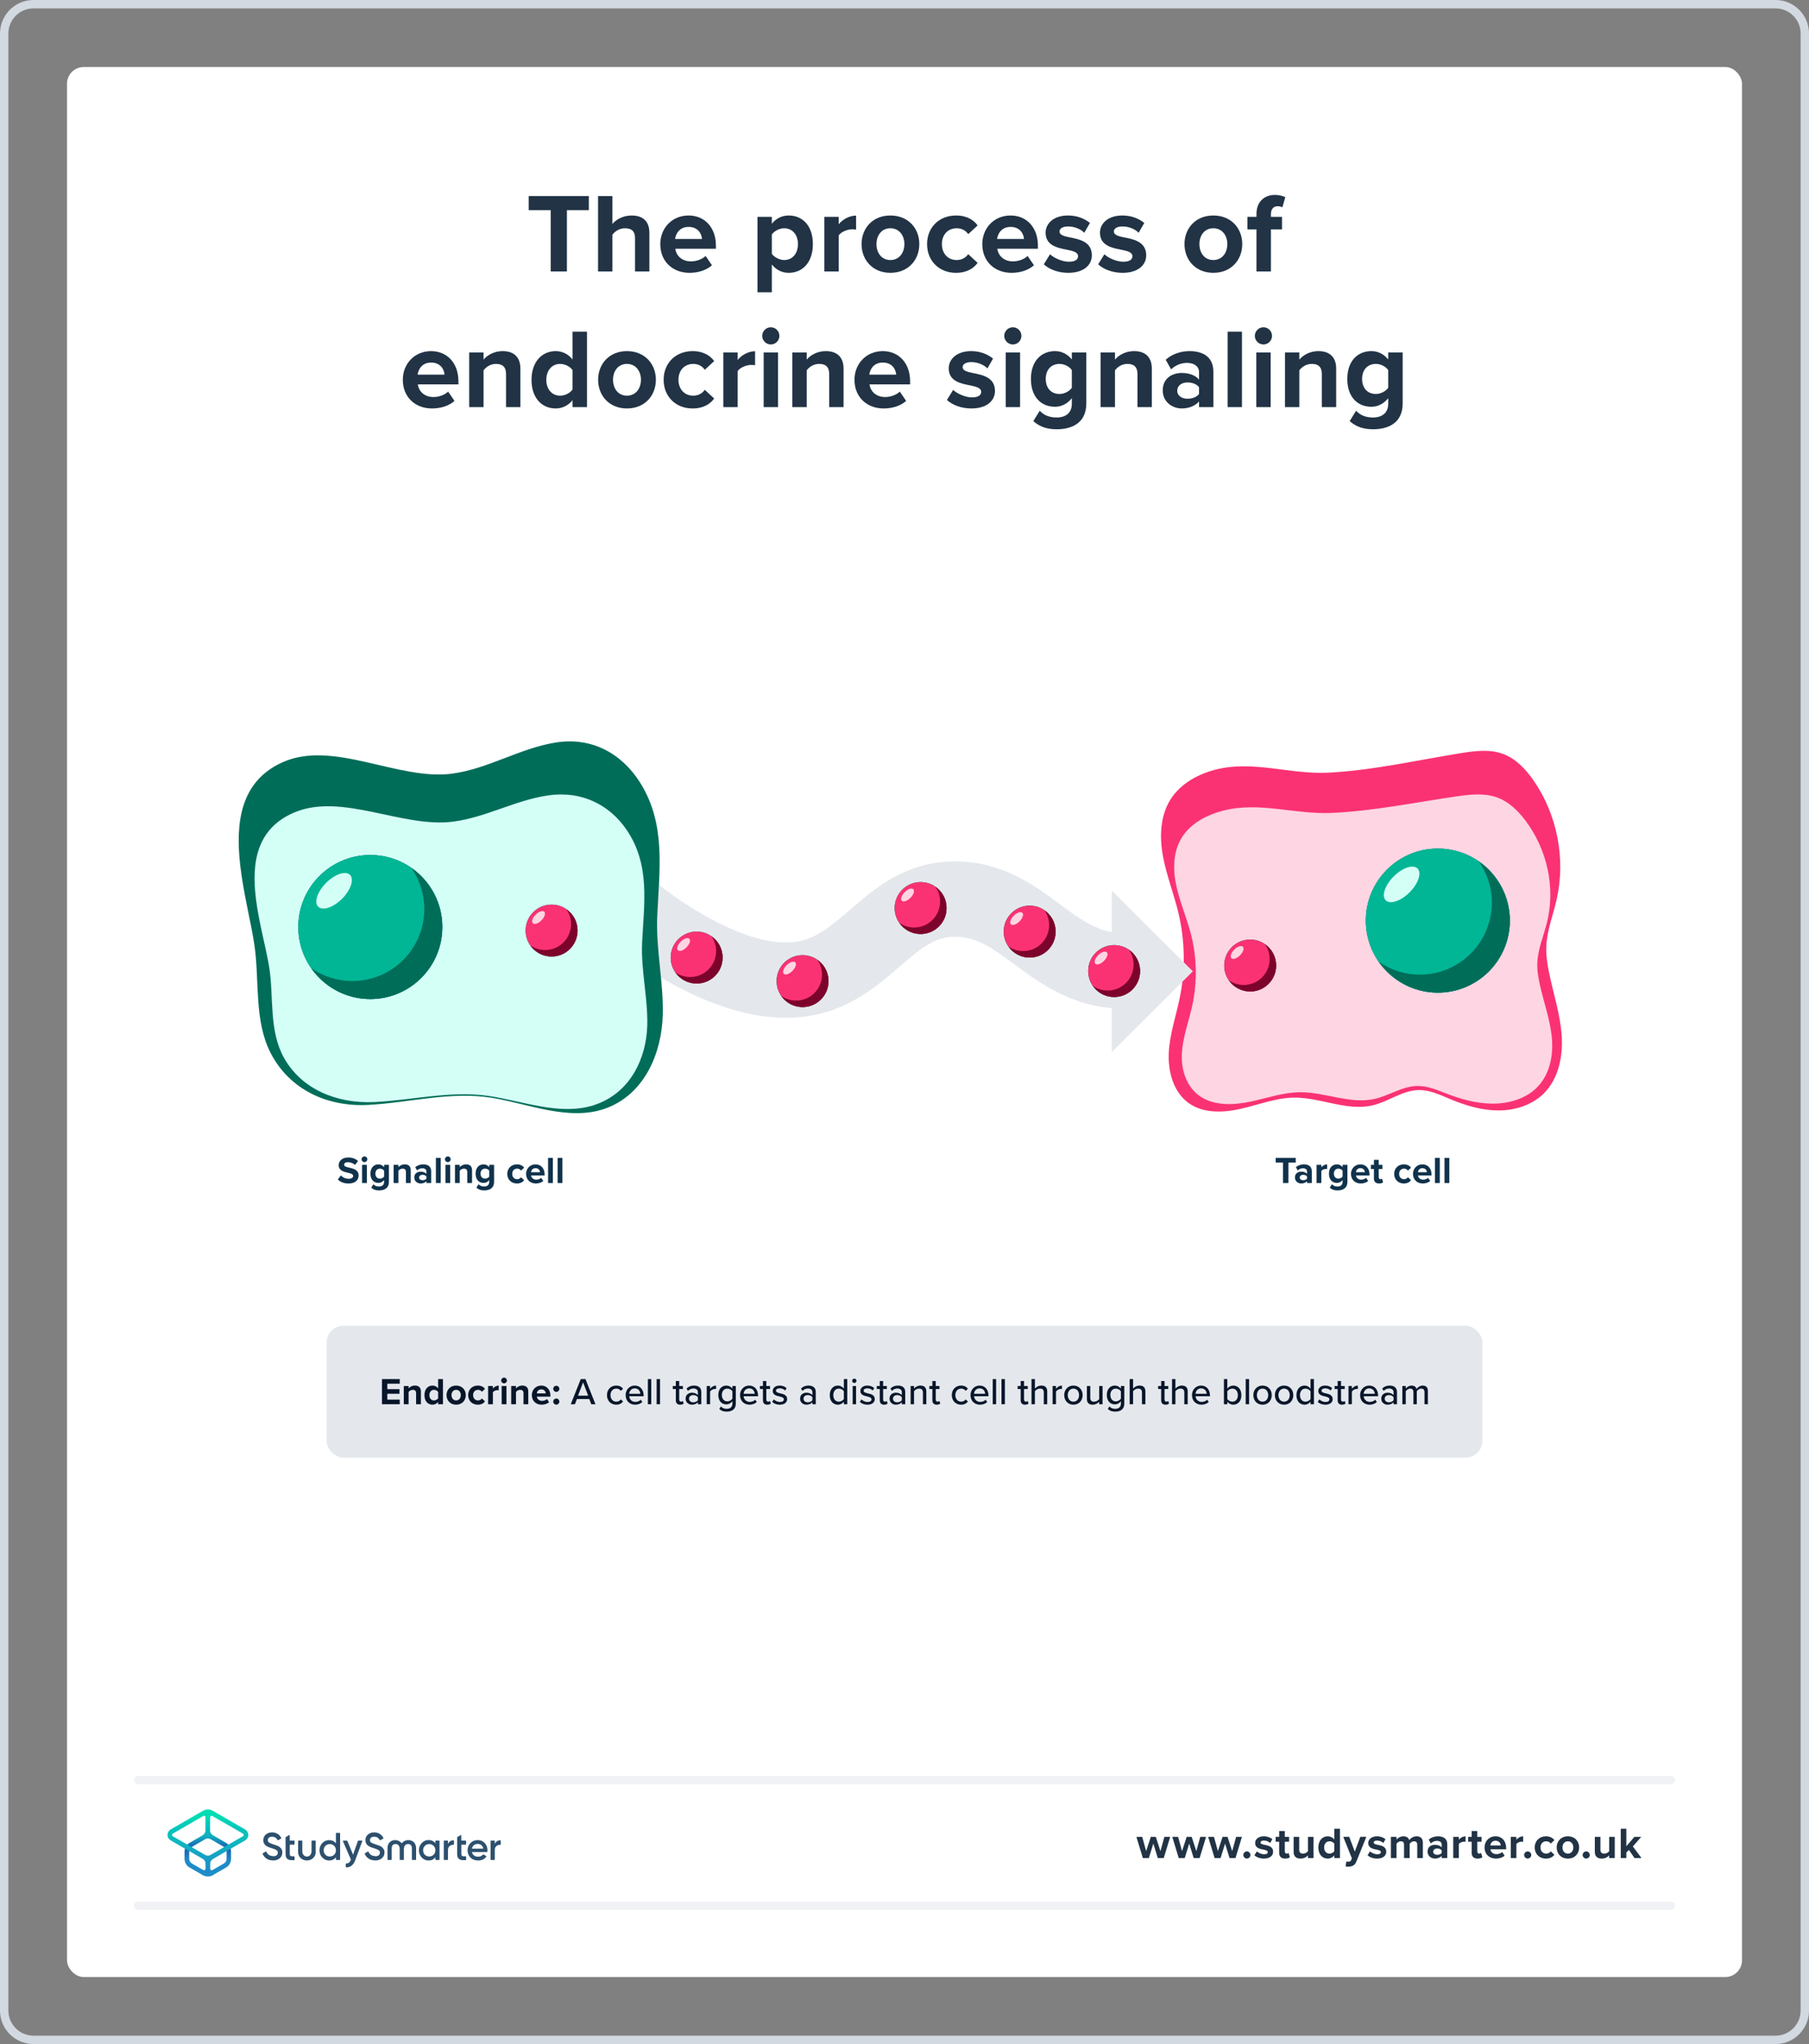 <?xml version="1.0" encoding="UTF-8"?><svg xmlns="http://www.w3.org/2000/svg" xmlns:xlink="http://www.w3.org/1999/xlink" viewBox="0 0 432 488"><rect x="0" y="0" width="432" height="488" fill="#808080" stroke="none"/><defs><style>.cls-1,.cls-2{fill:none;}.cls-3{fill:url(#linear-gradient);}.cls-4{fill:#fa3273;}.cls-5{fill:#00b695;}.cls-6{fill:#006d59;}.cls-7{fill:#fff;}.cls-8{fill:#e4e8ec;}.cls-9{fill:#fed5e3;}.cls-10{fill:#d2d9e0;}.cls-11{fill:#d4fff7;}.cls-12{fill:#10324c;}.cls-13{fill:#213345;}.cls-14{fill:#09162a;}.cls-15{fill:#96a6b6;}.cls-16{fill:#2d506e;}.cls-17{fill:#7c032b;}.cls-2{stroke:#f0f2f5;stroke-linecap:round;stroke-miterlimit:10;stroke-width:2px;}.cls-18{fill:url(#linear-gradient-2);}</style><linearGradient id="linear-gradient" x1="49.625" y1="-8585.857" x2="49.625" y2="-8573.211" gradientTransform="translate(0 -8139.386) scale(1 -1)" gradientUnits="userSpaceOnUse"><stop offset="0" stop-color="#1e8cc8"/><stop offset=".153" stop-color="#1e8cc8"/><stop offset=".225" stop-color="#1d84c4"/><stop offset=".336" stop-color="#1b6ebb"/><stop offset=".4" stop-color="#195fb4"/><stop offset=".46" stop-color="#176fb6"/><stop offset=".576" stop-color="#1298bb"/><stop offset=".634" stop-color="#0fafbe"/><stop offset=".74" stop-color="#0cb7bc"/><stop offset=".903" stop-color="#05ccb8"/><stop offset="1" stop-color="#00dcb4"/></linearGradient><linearGradient id="linear-gradient-2" x1="49.647" y1="-8585.884" x2="49.647" y2="-8573.296" gradientTransform="translate(0 -8139.386) scale(1 -1)" gradientUnits="userSpaceOnUse"><stop offset="0" stop-color="#1e8cc8"/><stop offset=".624" stop-color="#0abebe"/><stop offset=".758" stop-color="#08c3bc"/><stop offset=".91" stop-color="#04d0b8"/><stop offset="1" stop-color="#00dcb4"/></linearGradient></defs><g id="Template"><rect class="cls-7" x="16" y="16" width="400" height="456" rx="4" ry="4"/><path class="cls-10" d="M424,2c3.308,0,6,2.691,6,6V480c0,3.309-2.692,6-6,6H8c-3.308,0-6-2.691-6-6V8c0-3.309,2.692-6,6-6H424m0-2H8C3.582,0,0,3.582,0,8V480c0,4.418,3.582,8,8,8H424c4.418,0,8-3.582,8-8V8c0-4.418-3.582-8-8-8h0Z"/></g><g id="Artwork"><g><path class="cls-12" d="M81.384,280.62c.423,.44,1.08,.81,1.909,.81,.702,0,1.044-.332,1.044-.675,0-.45-.522-.603-1.215-.765-.981-.226-2.242-.496-2.242-1.837,0-.999,.864-1.81,2.278-1.81,.954,0,1.747,.288,2.341,.837l-.711,.936c-.486-.45-1.134-.657-1.719-.657-.576,0-.882,.252-.882,.612,0,.405,.504,.531,1.197,.693,.99,.225,2.251,.521,2.251,1.855,0,1.099-.783,1.927-2.403,1.927-1.152,0-1.981-.388-2.548-.955l.702-.972Z"/><path class="cls-12" d="M86.349,276.767c0-.378,.315-.685,.684-.685,.378,0,.684,.307,.684,.685s-.306,.685-.684,.685c-.369,0-.684-.307-.684-.685Zm.117,5.672v-4.349h1.143v4.349h-1.143Z"/><path class="cls-12" d="M89.165,282.727c.351,.387,.81,.54,1.359,.54s1.197-.243,1.197-1.099v-.441c-.342,.433-.81,.685-1.341,.685-1.089,0-1.917-.766-1.917-2.215,0-1.423,.819-2.215,1.917-2.215,.522,0,.99,.225,1.341,.666v-.559h1.152v4.052c0,1.656-1.278,2.062-2.35,2.062-.747,0-1.333-.172-1.873-.648l.513-.828Zm2.557-3.232c-.189-.287-.603-.494-.981-.494-.648,0-1.099,.449-1.099,1.197,0,.746,.45,1.197,1.099,1.197,.378,0,.792-.217,.981-.496v-1.404Z"/><path class="cls-12" d="M96.939,282.438v-2.629c0-.603-.315-.81-.801-.81-.45,0-.801,.252-.99,.513v2.926h-1.143v-4.349h1.143v.567c.279-.333,.81-.675,1.522-.675,.954,0,1.414,.54,1.414,1.387v3.069h-1.144Z"/><path class="cls-12" d="M101.823,282.438v-.45c-.297,.352-.81,.559-1.377,.559-.693,0-1.513-.469-1.513-1.441,0-1.017,.819-1.386,1.513-1.386,.576,0,1.089,.181,1.377,.531v-.604c0-.44-.378-.73-.954-.73-.468,0-.9,.172-1.27,.514l-.432-.766c.531-.468,1.215-.684,1.9-.684,.99,0,1.899,.397,1.899,1.647v2.809h-1.144Zm0-1.585c-.189-.252-.549-.377-.918-.377-.45,0-.819,.242-.819,.656,0,.405,.369,.64,.819,.64,.369,0,.729-.126,.918-.378v-.541Z"/><path class="cls-12" d="M104.097,282.438v-6.005h1.143v6.005h-1.143Z"/><path class="cls-12" d="M106.256,276.767c0-.378,.315-.685,.684-.685,.378,0,.684,.307,.684,.685s-.306,.685-.684,.685c-.369,0-.684-.307-.684-.685Zm.117,5.672v-4.349h1.143v4.349h-1.143Z"/><path class="cls-12" d="M111.584,282.438v-2.629c0-.603-.315-.81-.801-.81-.45,0-.801,.252-.99,.513v2.926h-1.143v-4.349h1.143v.567c.279-.333,.81-.675,1.522-.675,.954,0,1.414,.54,1.414,1.387v3.069h-1.144Z"/><path class="cls-12" d="M114.28,282.727c.351,.387,.81,.54,1.359,.54,.549,0,1.197-.243,1.197-1.099v-.441c-.342,.433-.81,.685-1.341,.685-1.089,0-1.917-.766-1.917-2.215,0-1.423,.819-2.215,1.917-2.215,.522,0,.99,.225,1.341,.666v-.559h1.152v4.052c0,1.656-1.278,2.062-2.35,2.062-.747,0-1.333-.172-1.873-.648l.513-.828Zm2.557-3.232c-.189-.287-.603-.494-.981-.494-.648,0-1.099,.449-1.099,1.197,0,.746,.45,1.197,1.099,1.197,.378,0,.792-.217,.981-.496v-1.404Z"/><path class="cls-12" d="M123.448,277.982c.891,0,1.432,.387,1.72,.792l-.748,.693c-.207-.298-.522-.468-.918-.468-.693,0-1.18,.504-1.18,1.26s.486,1.27,1.18,1.27c.396,0,.711-.18,.918-.469l.748,.693c-.288,.405-.829,.793-1.72,.793-1.341,0-2.305-.945-2.305-2.287,0-1.332,.963-2.277,2.305-2.277Z"/><path class="cls-12" d="M127.882,277.982c1.296,0,2.179,.973,2.179,2.394v.252h-3.232c.072,.549,.513,1.008,1.252,1.008,.405,0,.882-.162,1.161-.432l.504,.738c-.441,.405-1.116,.604-1.792,.604-1.323,0-2.323-.892-2.323-2.287,0-1.26,.927-2.277,2.251-2.277Zm-1.071,1.872h2.143c-.027-.414-.315-.963-1.071-.963-.711,0-1.017,.53-1.071,.963Z"/><path class="cls-12" d="M130.886,282.438v-6.005h1.143v6.005h-1.143Z"/><path class="cls-12" d="M133.162,282.438v-6.005h1.143v6.005h-1.143Z"/></g><g><path class="cls-12" d="M306.395,282.438v-4.88h-1.755v-1.125h4.79v1.125h-1.747v4.88h-1.288Z"/><path class="cls-12" d="M312.126,282.438v-.45c-.297,.352-.81,.559-1.377,.559-.693,0-1.512-.469-1.512-1.441,0-1.017,.819-1.386,1.512-1.386,.576,0,1.089,.181,1.377,.531v-.604c0-.44-.378-.73-.954-.73-.468,0-.9,.172-1.27,.514l-.432-.766c.531-.468,1.215-.684,1.9-.684,.99,0,1.899,.397,1.899,1.647v2.809h-1.144Zm0-1.585c-.189-.252-.549-.377-.918-.377-.45,0-.819,.242-.819,.656,0,.405,.369,.64,.819,.64,.369,0,.729-.126,.918-.378v-.541Z"/><path class="cls-12" d="M314.4,282.438v-4.349h1.143v.595c.306-.388,.846-.693,1.387-.693v1.116c-.081-.018-.19-.027-.315-.027-.378,0-.882,.207-1.071,.486v2.872h-1.143Z"/><path class="cls-12" d="M318.062,282.727c.351,.387,.81,.54,1.359,.54s1.197-.243,1.197-1.099v-.441c-.342,.433-.81,.685-1.341,.685-1.089,0-1.917-.766-1.917-2.215,0-1.423,.819-2.215,1.917-2.215,.522,0,.99,.225,1.341,.666v-.559h1.152v4.052c0,1.656-1.278,2.062-2.35,2.062-.747,0-1.333-.172-1.873-.648l.513-.828Zm2.557-3.232c-.189-.287-.603-.494-.981-.494-.648,0-1.099,.449-1.099,1.197,0,.746,.45,1.197,1.099,1.197,.378,0,.792-.217,.981-.496v-1.404Z"/><path class="cls-12" d="M324.872,277.982c1.296,0,2.179,.973,2.179,2.394v.252h-3.232c.072,.549,.513,1.008,1.252,1.008,.405,0,.882-.162,1.161-.432l.504,.738c-.441,.405-1.116,.604-1.792,.604-1.323,0-2.323-.892-2.323-2.287,0-1.26,.927-2.277,2.251-2.277Zm-1.071,1.872h2.143c-.027-.414-.315-.963-1.071-.963-.711,0-1.017,.53-1.071,.963Z"/><path class="cls-12" d="M328.1,281.358v-2.269h-.72v-1h.72v-1.188h1.152v1.188h.882v1h-.882v1.963c0,.27,.144,.477,.397,.477,.171,0,.333-.062,.396-.126l.243,.864c-.171,.152-.477,.279-.955,.279-.801,0-1.233-.414-1.233-1.188Z"/><path class="cls-12" d="M335.244,277.982c.891,0,1.432,.387,1.72,.792l-.748,.693c-.207-.298-.522-.468-.918-.468-.693,0-1.18,.504-1.18,1.26s.486,1.27,1.18,1.27c.396,0,.711-.18,.918-.469l.748,.693c-.288,.405-.829,.793-1.72,.793-1.341,0-2.305-.945-2.305-2.287,0-1.332,.963-2.277,2.305-2.277Z"/><path class="cls-12" d="M339.679,277.982c1.296,0,2.179,.973,2.179,2.394v.252h-3.232c.072,.549,.513,1.008,1.252,1.008,.405,0,.882-.162,1.161-.432l.504,.738c-.441,.405-1.116,.604-1.792,.604-1.323,0-2.323-.892-2.323-2.287,0-1.26,.927-2.277,2.251-2.277Zm-1.071,1.872h2.143c-.027-.414-.315-.963-1.071-.963-.711,0-1.017,.53-1.071,.963Z"/><path class="cls-12" d="M342.682,282.438v-6.005h1.143v6.005h-1.143Z"/><path class="cls-12" d="M344.958,282.438v-6.005h1.143v6.005h-1.143Z"/></g><path class="cls-4" d="M289.676,183.901c-4.061,1.149-7.959,3.438-10.191,7.021-2.472,3.967-2.604,8.992-1.744,13.587,.86,4.594,2.616,8.973,3.693,13.521,1.542,6.514,1.663,13.361,.352,19.926-.887,4.442-2.423,8.783-2.671,13.306-.248,4.523,1.084,9.484,4.778,12.106,3.519,2.498,8.281,2.3,12.487,1.332,4.206-.968,8.322-2.606,12.637-2.653,6.362-.07,12.683,3.329,18.865,1.826,3.749-.911,7.062-3.574,10.92-3.631,2.645-.039,5.124,1.164,7.567,2.181,3.625,1.509,7.465,2.667,11.391,2.684s7.968-1.208,10.79-3.938c3.638-3.519,4.745-8.982,4.385-14.03-.359-5.048-1.975-9.91-2.996-14.867-.428-2.079-.753-4.196-.669-6.316,.151-3.792,1.594-7.397,2.444-11.096,2.235-9.718,.19-20.342-5.495-28.535-1.866-2.689-4.224-5.206-7.295-6.337-3.16-1.164-6.659-.724-9.985-.193-10.508,1.677-20.943,4.101-31.598,4.669-9.505,.507-18.375-3.191-27.667-.562Z"/><path class="cls-9" d="M292.066,193.543c-3.824,.98-7.491,2.942-9.587,6.017-2.321,3.406-2.436,7.726-1.618,11.678,.819,3.952,2.481,7.719,3.504,11.632,1.465,5.604,1.592,11.491,.369,17.132-.827,3.818-2.267,7.546-2.492,11.435s1.039,8.156,4.523,10.417c3.32,2.155,7.805,1.993,11.765,1.168s7.834-2.225,11.9-2.257c5.993-.048,11.954,2.885,17.775,1.605,3.53-.776,6.646-3.06,10.28-3.102,2.492-.029,4.83,1.01,7.132,1.889,3.417,1.304,7.037,2.307,10.736,2.329,3.699,.022,7.504-1.024,10.158-3.366,3.42-3.018,4.453-7.713,4.105-12.054-.348-4.341-1.879-8.524-2.85-12.787-.407-1.788-.718-3.608-.642-5.432,.135-3.26,1.487-6.357,2.282-9.535,2.088-8.351,.141-17.489-5.229-24.544-1.762-2.315-3.989-4.484-6.884-5.462-2.979-1.006-6.275-.635-9.406-.185-9.895,1.422-19.722,3.487-29.757,3.955-8.953,.418-17.315-2.777-26.064-.535Z"/><g><path class="cls-8" d="M187.667,242.996c-20.711,0-41.303-17.423-43.583-19.409l11.815-13.579c4.814,4.169,19.904,14.988,31.768,14.988,6.012,0,9.588-2.835,15.391-7.847,5.932-5.122,13.315-11.497,24.97-11.497,11.262,0,18.86,5.623,24.966,10.141,5.414,4.006,9.69,7.183,16.131,7.055l.321,17.998c-12.54,.203-20.653-5.769-27.16-10.584-5.705-4.221-9.18-6.609-14.259-6.609-4.729,0-7.939,2.573-13.206,7.121-6.306,5.445-14.155,12.223-27.156,12.223Z"/><polygon class="cls-8" points="265.51 251.181 265.51 212.615 284.854 231.898 265.51 251.181"/></g><g><circle class="cls-15" cx="343.364" cy="219.79" r="17.195"/><circle class="cls-6" cx="343.364" cy="219.79" r="17.195"/><circle class="cls-5" cx="343.364" cy="219.79" r="17.195"/><ellipse class="cls-11" cx="334.717" cy="211.143" rx="5.373" ry="2.687" transform="translate(-51.264 298.523) rotate(-45)"/><path class="cls-6" d="M353.176,205.679c1.939,2.784,3.084,6.162,3.084,9.812,0,9.496-7.698,17.195-17.195,17.195-3.65,0-7.028-1.145-9.812-3.084,3.107,4.459,8.264,7.383,14.11,7.383,9.496,0,17.195-7.699,17.195-17.195,0-5.847-2.924-11.004-7.383-14.111Z"/></g><path class="cls-6" d="M57.348,206.422c.782,6.981,2.673,14.043,3.445,19.45,1.179,8.266-.134,17.849,3.84,25.535,4.462,8.63,13.365,12.902,23.3,12.379,9.77-.514,19.57-3.268,29.381-1.719,8.643,1.365,18.464,5.675,27.151,2.617,9.594-3.377,13.57-13.495,13.806-22.36,.209-7.876-1.667-15.713-1.32-23.585,.483-10.955,2.183-21.955-4.095-31.905-4.374-6.934-11.524-10.938-20.143-9.565-8.575,1.367-16.067,6.242-24.675,7.425-12.933,1.776-28.568-8.276-40.79-2.609-9.874,4.578-11.015,14.375-9.898,24.338Z"/><path class="cls-11" d="M61.114,214.563c.725,5.906,2.475,11.882,3.19,16.457,1.092,6.994-.124,15.103,3.555,21.606,4.132,7.302,12.376,10.917,21.575,10.474,9.047-.435,18.122-2.765,27.206-1.455,8.003,1.155,17.097,4.802,25.141,2.215,8.884-2.857,12.565-11.418,12.784-18.919,.194-6.664-1.543-13.296-1.222-19.956,.447-9.27,2.021-18.577-3.792-26.996-4.05-5.867-10.671-9.255-18.652-8.093-7.94,1.157-14.877,5.282-22.849,6.282-11.975,1.503-26.453-7.002-37.771-2.208-9.143,3.874-10.2,12.163-9.165,20.593Z"/><g><circle class="cls-15" cx="88.432" cy="221.319" r="17.195"/><circle class="cls-6" cx="88.432" cy="221.319" r="17.195"/><circle class="cls-5" cx="88.432" cy="221.319" r="17.195"/><ellipse class="cls-11" cx="79.785" cy="212.671" rx="5.373" ry="2.687" transform="translate(-127.013 118.707) rotate(-45)"/><path class="cls-6" d="M98.244,207.208c1.939,2.784,3.084,6.162,3.084,9.812,0,9.496-7.698,17.195-17.195,17.195-3.65,0-7.028-1.145-9.812-3.084,3.107,4.459,8.264,7.383,14.11,7.383,9.496,0,17.195-7.699,17.195-17.195,0-5.847-2.924-11.004-7.383-14.111Z"/></g><g><circle class="cls-15" cx="266.062" cy="231.837" r="6.198"/><circle class="cls-6" cx="266.062" cy="231.837" r="6.198"/><circle class="cls-4" cx="266.062" cy="231.837" r="6.198"/><ellipse class="cls-9" cx="262.945" cy="228.72" rx="1.937" ry=".969" transform="translate(-84.715 252.921) rotate(-45)"/><path class="cls-17" d="M269.599,226.751c.699,1.004,1.112,2.221,1.112,3.537,0,3.423-2.775,6.198-6.198,6.198-1.316,0-2.533-.413-3.537-1.112,1.12,1.607,2.979,2.661,5.086,2.661,3.423,0,6.198-2.775,6.198-6.198,0-2.107-1.054-3.966-2.661-5.086Z"/></g><g><circle class="cls-15" cx="166.366" cy="228.613" r="6.198"/><circle class="cls-6" cx="166.366" cy="228.613" r="6.198"/><circle class="cls-4" cx="166.366" cy="228.613" r="6.198"/><ellipse class="cls-9" cx="163.249" cy="225.496" rx="1.937" ry=".969" transform="translate(-111.635 181.481) rotate(-45)"/><path class="cls-17" d="M169.903,223.527c.699,1.004,1.112,2.221,1.112,3.537,0,3.423-2.775,6.198-6.198,6.198-1.316,0-2.533-.413-3.537-1.112,1.12,1.607,2.979,2.661,5.086,2.661,3.423,0,6.198-2.775,6.198-6.198,0-2.107-1.054-3.966-2.661-5.086Z"/></g><g><circle class="cls-15" cx="245.893" cy="222.415" r="6.198"/><circle class="cls-6" cx="245.893" cy="222.415" r="6.198"/><circle class="cls-4" cx="245.893" cy="222.415" r="6.198"/><ellipse class="cls-9" cx="242.776" cy="219.298" rx="1.937" ry=".969" transform="translate(-83.96 235.899) rotate(-45)"/><path class="cls-17" d="M249.429,217.328c.699,1.004,1.112,2.221,1.112,3.537,0,3.423-2.775,6.198-6.198,6.198-1.316,0-2.533-.413-3.537-1.112,1.12,1.607,2.979,2.661,5.086,2.661,3.423,0,6.198-2.775,6.198-6.198,0-2.107-1.054-3.966-2.661-5.086Z"/></g><g><circle class="cls-15" cx="219.85" cy="216.791" r="6.198"/><circle class="cls-6" cx="219.85" cy="216.791" r="6.198"/><circle class="cls-4" cx="219.85" cy="216.791" r="6.198"/><ellipse class="cls-9" cx="216.733" cy="213.674" rx="1.937" ry=".969" transform="translate(-87.611 215.837) rotate(-45)"/><path class="cls-17" d="M223.387,211.705c.699,1.004,1.112,2.221,1.112,3.537,0,3.423-2.775,6.198-6.198,6.198-1.316,0-2.533-.413-3.537-1.112,1.12,1.607,2.979,2.661,5.086,2.661,3.423,0,6.198-2.775,6.198-6.198,0-2.107-1.054-3.966-2.661-5.086Z"/></g><g><circle class="cls-15" cx="191.659" cy="234.236" r="6.198"/><circle class="cls-6" cx="191.659" cy="234.236" r="6.198"/><circle class="cls-4" cx="191.659" cy="234.236" r="6.198"/><ellipse class="cls-9" cx="188.542" cy="231.119" rx="1.937" ry=".969" transform="translate(-108.203 201.012) rotate(-45)"/><path class="cls-17" d="M195.195,229.15c.699,1.004,1.112,2.221,1.112,3.537,0,3.423-2.775,6.198-6.198,6.198-1.316,0-2.533-.413-3.537-1.112,1.12,1.607,2.979,2.661,5.086,2.661,3.423,0,6.198-2.775,6.198-6.198,0-2.107-1.054-3.966-2.661-5.086Z"/></g><g><circle class="cls-15" cx="298.552" cy="230.512" r="6.198"/><circle class="cls-6" cx="298.552" cy="230.512" r="6.198"/><circle class="cls-4" cx="298.552" cy="230.512" r="6.198"/><ellipse class="cls-9" cx="295.435" cy="227.395" rx="1.937" ry=".969" transform="translate(-74.262 275.507) rotate(-45)"/><path class="cls-17" d="M302.089,225.426c.699,1.004,1.112,2.221,1.112,3.537,0,3.423-2.775,6.198-6.198,6.198-1.316,0-2.533-.413-3.537-1.112,1.12,1.607,2.979,2.661,5.086,2.661,3.423,0,6.198-2.775,6.198-6.198,0-2.107-1.054-3.966-2.661-5.086Z"/></g><g><circle class="cls-15" cx="131.726" cy="222.165" r="6.198"/><circle class="cls-6" cx="131.726" cy="222.165" r="6.198"/><circle class="cls-4" cx="131.726" cy="222.165" r="6.198"/><ellipse class="cls-9" cx="128.609" cy="219.048" rx="1.937" ry=".969" transform="translate(-117.221 155.098) rotate(-45)"/><path class="cls-17" d="M135.263,217.078c.699,1.004,1.112,2.221,1.112,3.537,0,3.423-2.775,6.198-6.198,6.198-1.316,0-2.533-.413-3.537-1.112,1.12,1.607,2.979,2.661,5.086,2.661,3.423,0,6.198-2.775,6.198-6.198,0-2.107-1.054-3.966-2.661-5.086Z"/></g><rect class="cls-8" x="78" y="316.5" width="276" height="31.5" rx="4" ry="4"/><g><path class="cls-14" d="M91.215,335.25v-6.005h4.249v1.099h-2.971v1.305h2.908v1.099h-2.908v1.395h2.971v1.107h-4.249Z"/><path class="cls-14" d="M99.367,335.25v-2.629c0-.604-.315-.81-.801-.81-.45,0-.801,.253-.99,.514v2.926h-1.143v-4.349h1.143v.567c.279-.333,.81-.675,1.522-.675,.954,0,1.414,.54,1.414,1.386v3.07h-1.144Z"/><path class="cls-14" d="M104.63,335.25v-.549c-.342,.423-.819,.657-1.341,.657-1.099,0-1.927-.829-1.927-2.278,0-1.422,.819-2.286,1.927-2.286,.513,0,.999,.225,1.341,.666v-2.215h1.152v6.005h-1.152Zm0-2.944c-.198-.288-.604-.495-.99-.495-.648,0-1.099,.514-1.099,1.27,0,.747,.45,1.261,1.099,1.261,.387,0,.792-.207,.99-.495v-1.54Z"/><path class="cls-14" d="M106.633,333.071c0-1.233,.864-2.277,2.296-2.277,1.44,0,2.305,1.044,2.305,2.277,0,1.242-.864,2.287-2.305,2.287-1.432,0-2.296-1.045-2.296-2.287Zm3.412,0c0-.675-.405-1.261-1.116-1.261-.711,0-1.107,.586-1.107,1.261,0,.685,.396,1.27,1.107,1.27,.711,0,1.116-.585,1.116-1.27Z"/><path class="cls-14" d="M114.102,330.794c.891,0,1.432,.387,1.72,.792l-.748,.693c-.207-.297-.522-.469-.918-.469-.693,0-1.18,.505-1.18,1.261s.486,1.27,1.18,1.27c.396,0,.711-.18,.918-.468l.748,.692c-.288,.405-.829,.793-1.72,.793-1.341,0-2.305-.945-2.305-2.287,0-1.332,.963-2.277,2.305-2.277Z"/><path class="cls-14" d="M116.565,335.25v-4.349h1.143v.595c.306-.388,.846-.693,1.387-.693v1.116c-.081-.018-.19-.027-.315-.027-.378,0-.882,.207-1.071,.486v2.872h-1.143Z"/><path class="cls-14" d="M119.686,329.578c0-.378,.315-.684,.684-.684,.378,0,.684,.306,.684,.684s-.306,.685-.684,.685c-.369,0-.684-.307-.684-.685Zm.117,5.672v-4.349h1.143v4.349h-1.143Z"/><path class="cls-14" d="M125.014,335.25v-2.629c0-.604-.315-.81-.801-.81-.45,0-.801,.253-.99,.514v2.926h-1.143v-4.349h1.143v.567c.279-.333,.81-.675,1.522-.675,.954,0,1.414,.54,1.414,1.386v3.07h-1.144Z"/><path class="cls-14" d="M129.259,330.794c1.296,0,2.179,.972,2.179,2.394v.252h-3.232c.072,.549,.513,1.009,1.252,1.009,.405,0,.882-.162,1.161-.433l.504,.738c-.441,.405-1.116,.604-1.792,.604-1.323,0-2.323-.892-2.323-2.287,0-1.261,.927-2.277,2.251-2.277Zm-1.071,1.872h2.143c-.027-.414-.315-.963-1.071-.963-.711,0-1.017,.531-1.071,.963Z"/><path class="cls-14" d="M132.847,330.839c.396,0,.729,.333,.729,.73,0,.396-.333,.729-.729,.729s-.729-.333-.729-.729c0-.397,.333-.73,.729-.73Zm0,3.052c.396,0,.729,.333,.729,.73,0,.396-.333,.729-.729,.729s-.729-.333-.729-.729c0-.397,.333-.73,.729-.73Z"/><path class="cls-14" d="M141.207,335.25l-.486-1.242h-2.944l-.486,1.242h-.99l2.386-6.005h1.125l2.386,6.005h-.99Zm-1.963-5.222l-1.206,3.178h2.421l-1.215-3.178Z"/><path class="cls-14" d="M147.16,330.794c.819,0,1.315,.342,1.629,.765l-.54,.495c-.261-.369-.612-.54-1.053-.54-.856,0-1.405,.657-1.405,1.558s.549,1.566,1.405,1.566c.441,0,.792-.18,1.053-.54l.54,.495c-.315,.423-.81,.766-1.629,.766-1.315,0-2.215-.981-2.215-2.287s.9-2.277,2.215-2.277Z"/><path class="cls-14" d="M151.585,330.794c1.306,0,2.116,1.017,2.116,2.35v.198h-3.439c.063,.738,.603,1.35,1.477,1.35,.459,0,.963-.18,1.287-.513l.378,.531c-.432,.423-1.044,.648-1.747,.648-1.296,0-2.251-.919-2.251-2.287,0-1.261,.91-2.277,2.179-2.277Zm-1.333,1.962h2.656c-.018-.576-.405-1.296-1.324-1.296-.873,0-1.287,.702-1.333,1.296Z"/><path class="cls-14" d="M154.715,335.25v-6.005h.81v6.005h-.81Z"/><path class="cls-14" d="M156.81,335.25v-6.005h.81v6.005h-.81Z"/><path class="cls-14" d="M161.389,334.287v-2.674h-.72v-.712h.72v-1.188h.81v1.188h.882v.712h-.882v2.493c0,.307,.144,.531,.423,.531,.19,0,.36-.081,.441-.171l.207,.612c-.171,.162-.423,.279-.846,.279-.685,0-1.036-.388-1.036-1.071Z"/><path class="cls-14" d="M166.662,335.25v-.477c-.342,.379-.837,.586-1.422,.586-.72,0-1.513-.486-1.513-1.44,0-.99,.783-1.423,1.513-1.423,.585,0,1.089,.19,1.422,.576v-.72c0-.541-.441-.864-1.062-.864-.495,0-.918,.189-1.305,.576l-.351-.559c.486-.477,1.08-.711,1.782-.711,.945,0,1.747,.414,1.747,1.522v2.935h-.81Zm0-1.692c-.243-.324-.666-.495-1.116-.495-.585,0-1,.351-1,.864,0,.513,.414,.864,1,.864,.45,0,.873-.171,1.116-.495v-.738Z"/><path class="cls-14" d="M168.765,335.25v-4.349h.81v.667c.333-.433,.846-.766,1.422-.766v.819c-.081-.019-.171-.027-.279-.027-.405,0-.954,.307-1.143,.63v3.025h-.81Z"/><path class="cls-14" d="M172.157,335.772c.36,.414,.801,.576,1.395,.576,.675,0,1.351-.324,1.351-1.243v-.566c-.333,.432-.846,.747-1.432,.747-1.125,0-1.935-.828-1.935-2.251,0-1.395,.81-2.241,1.935-2.241,.567,0,1.081,.27,1.432,.738v-.631h.81v4.178c0,1.494-1.089,1.935-2.161,1.935-.729,0-1.26-.153-1.782-.648l.387-.594Zm2.746-3.619c-.225-.352-.72-.64-1.206-.64-.81,0-1.314,.631-1.314,1.522,0,.9,.504,1.53,1.314,1.53,.486,0,.981-.297,1.206-.647v-1.765Z"/><path class="cls-14" d="M178.904,330.794c1.306,0,2.116,1.017,2.116,2.35v.198h-3.439c.063,.738,.603,1.35,1.477,1.35,.459,0,.963-.18,1.287-.513l.378,.531c-.432,.423-1.044,.648-1.747,.648-1.296,0-2.251-.919-2.251-2.287,0-1.261,.91-2.277,2.179-2.277Zm-1.332,1.962h2.656c-.018-.576-.405-1.296-1.324-1.296-.873,0-1.287,.702-1.332,1.296Z"/><path class="cls-14" d="M182.195,334.287v-2.674h-.72v-.712h.72v-1.188h.81v1.188h.882v.712h-.882v2.493c0,.307,.144,.531,.423,.531,.19,0,.36-.081,.441-.171l.207,.612c-.171,.162-.423,.279-.846,.279-.685,0-1.036-.388-1.036-1.071Z"/><path class="cls-14" d="M184.795,334.089c.297,.324,.873,.621,1.458,.621,.612,0,.936-.252,.936-.621,0-.433-.495-.576-1.053-.702-.738-.171-1.603-.369-1.603-1.306,0-.693,.594-1.287,1.657-1.287,.747,0,1.287,.27,1.656,.621l-.36,.567c-.252-.307-.738-.531-1.288-.531-.549,0-.891,.216-.891,.566,0,.379,.468,.505,1.008,.631,.756,.171,1.656,.378,1.656,1.377,0,.747-.612,1.333-1.755,1.333-.729,0-1.368-.226-1.81-.676l.387-.594Z"/><path class="cls-14" d="M194,335.25v-.477c-.342,.379-.837,.586-1.422,.586-.72,0-1.513-.486-1.513-1.44,0-.99,.783-1.423,1.513-1.423,.585,0,1.089,.19,1.422,.576v-.72c0-.541-.441-.864-1.062-.864-.495,0-.918,.189-1.305,.576l-.351-.559c.486-.477,1.08-.711,1.782-.711,.945,0,1.747,.414,1.747,1.522v2.935h-.81Zm0-1.692c-.243-.324-.666-.495-1.116-.495-.585,0-1,.351-1,.864,0,.513,.414,.864,1,.864,.45,0,.873-.171,1.116-.495v-.738Z"/><path class="cls-14" d="M201.52,335.25v-.621c-.324,.432-.846,.73-1.422,.73-1.134,0-1.945-.856-1.945-2.278,0-1.395,.81-2.286,1.945-2.286,.558,0,1.071,.27,1.422,.738v-2.287h.81v6.005h-.81Zm0-3.097c-.225-.352-.711-.64-1.206-.64-.81,0-1.315,.657-1.315,1.566,0,.9,.504,1.558,1.315,1.558,.495,0,.981-.279,1.206-.63v-1.855Z"/><path class="cls-14" d="M203.496,329.659c0-.288,.243-.522,.522-.522,.288,0,.522,.234,.522,.522s-.234,.514-.522,.514c-.279,0-.522-.226-.522-.514Zm.126,5.591v-4.349h.81v4.349h-.81Z"/><path class="cls-14" d="M205.727,334.089c.297,.324,.873,.621,1.458,.621,.612,0,.936-.252,.936-.621,0-.433-.495-.576-1.053-.702-.738-.171-1.603-.369-1.603-1.306,0-.693,.594-1.287,1.657-1.287,.747,0,1.287,.27,1.656,.621l-.36,.567c-.252-.307-.738-.531-1.288-.531s-.891,.216-.891,.566c0,.379,.468,.505,1.008,.631,.756,.171,1.656,.378,1.656,1.377,0,.747-.612,1.333-1.755,1.333-.729,0-1.368-.226-1.81-.676l.387-.594Z"/><path class="cls-14" d="M210.09,334.287v-2.674h-.72v-.712h.72v-1.188h.81v1.188h.882v.712h-.882v2.493c0,.307,.144,.531,.423,.531,.19,0,.36-.081,.441-.171l.207,.612c-.171,.162-.423,.279-.846,.279-.685,0-1.036-.388-1.036-1.071Z"/><path class="cls-14" d="M215.363,335.25v-.477c-.342,.379-.837,.586-1.422,.586-.72,0-1.513-.486-1.513-1.44,0-.99,.783-1.423,1.513-1.423,.585,0,1.089,.19,1.422,.576v-.72c0-.541-.441-.864-1.062-.864-.495,0-.918,.189-1.305,.576l-.351-.559c.486-.477,1.08-.711,1.782-.711,.945,0,1.747,.414,1.747,1.522v2.935h-.81Zm0-1.692c-.243-.324-.666-.495-1.116-.495-.585,0-1,.351-1,.864,0,.513,.414,.864,1,.864,.45,0,.873-.171,1.116-.495v-.738Z"/><path class="cls-14" d="M220.401,335.25v-2.782c0-.72-.369-.954-.927-.954-.504,0-.963,.307-1.197,.631v3.106h-.81v-4.349h.81v.612c.288-.351,.864-.72,1.54-.72,.918,0,1.395,.486,1.395,1.404v3.052h-.81Z"/><path class="cls-14" d="M222.656,334.287v-2.674h-.72v-.712h.72v-1.188h.81v1.188h.882v.712h-.882v2.493c0,.307,.144,.531,.423,.531,.19,0,.36-.081,.441-.171l.207,.612c-.171,.162-.423,.279-.846,.279-.685,0-1.036-.388-1.036-1.071Z"/><path class="cls-14" d="M229.512,330.794c.819,0,1.315,.342,1.629,.765l-.54,.495c-.261-.369-.612-.54-1.053-.54-.856,0-1.405,.657-1.405,1.558s.549,1.566,1.405,1.566c.441,0,.792-.18,1.053-.54l.54,.495c-.315,.423-.81,.766-1.629,.766-1.315,0-2.215-.981-2.215-2.287s.9-2.277,2.215-2.277Z"/><path class="cls-14" d="M233.938,330.794c1.306,0,2.116,1.017,2.116,2.35v.198h-3.439c.063,.738,.603,1.35,1.477,1.35,.459,0,.963-.18,1.287-.513l.378,.531c-.432,.423-1.044,.648-1.747,.648-1.296,0-2.251-.919-2.251-2.287,0-1.261,.91-2.277,2.179-2.277Zm-1.333,1.962h2.656c-.018-.576-.405-1.296-1.324-1.296-.873,0-1.287,.702-1.333,1.296Z"/><path class="cls-14" d="M237.067,335.25v-6.005h.81v6.005h-.81Z"/><path class="cls-14" d="M239.163,335.25v-6.005h.81v6.005h-.81Z"/><path class="cls-14" d="M243.741,334.287v-2.674h-.72v-.712h.72v-1.188h.81v1.188h.882v.712h-.882v2.493c0,.307,.144,.531,.423,.531,.19,0,.36-.081,.441-.171l.207,.612c-.171,.162-.423,.279-.846,.279-.685,0-1.036-.388-1.036-1.071Z"/><path class="cls-14" d="M249.267,335.25v-2.8c0-.721-.369-.936-.927-.936-.504,0-.963,.307-1.197,.631v3.106h-.81v-6.005h.81v2.269c.288-.351,.873-.72,1.54-.72,.927,0,1.395,.468,1.395,1.386v3.07h-.81Z"/><path class="cls-14" d="M251.369,335.25v-4.349h.81v.667c.333-.433,.846-.766,1.422-.766v.819c-.081-.019-.171-.027-.279-.027-.405,0-.954,.307-1.143,.63v3.025h-.81Z"/><path class="cls-14" d="M254.14,333.071c0-1.251,.847-2.277,2.197-2.277,1.359,0,2.197,1.026,2.197,2.277,0,1.261-.837,2.287-2.197,2.287-1.35,0-2.197-1.026-2.197-2.287Zm3.547,0c0-.819-.477-1.558-1.351-1.558-.864,0-1.35,.738-1.35,1.558,0,.828,.486,1.566,1.35,1.566,.874,0,1.351-.738,1.351-1.566Z"/><path class="cls-14" d="M262.49,335.25v-.594c-.333,.359-.882,.702-1.548,.702-.927,0-1.386-.469-1.386-1.387v-3.07h.81v2.8c0,.721,.36,.936,.918,.936,.504,0,.963-.288,1.206-.612v-3.124h.81v4.349h-.81Z"/><path class="cls-14" d="M264.935,335.772c.36,.414,.801,.576,1.395,.576,.675,0,1.351-.324,1.351-1.243v-.566c-.333,.432-.846,.747-1.432,.747-1.125,0-1.935-.828-1.935-2.251,0-1.395,.81-2.241,1.935-2.241,.567,0,1.081,.27,1.432,.738v-.631h.81v4.178c0,1.494-1.089,1.935-2.161,1.935-.729,0-1.26-.153-1.782-.648l.387-.594Zm2.746-3.619c-.225-.352-.72-.64-1.206-.64-.81,0-1.314,.631-1.314,1.522,0,.9,.504,1.53,1.314,1.53,.486,0,.981-.297,1.206-.647v-1.765Z"/><path class="cls-14" d="M272.709,335.25v-2.8c0-.721-.369-.936-.927-.936-.504,0-.963,.307-1.197,.631v3.106h-.81v-6.005h.81v2.269c.288-.351,.873-.72,1.54-.72,.927,0,1.395,.468,1.395,1.386v3.07h-.81Z"/><path class="cls-14" d="M277.294,334.287v-2.674h-.72v-.712h.72v-1.188h.81v1.188h.882v.712h-.882v2.493c0,.307,.144,.531,.423,.531,.189,0,.36-.081,.441-.171l.207,.612c-.171,.162-.423,.279-.846,.279-.685,0-1.036-.388-1.036-1.071Z"/><path class="cls-14" d="M282.82,335.25v-2.8c0-.721-.369-.936-.927-.936-.504,0-.963,.307-1.197,.631v3.106h-.81v-6.005h.81v2.269c.288-.351,.873-.72,1.54-.72,.927,0,1.395,.468,1.395,1.386v3.07h-.81Z"/><path class="cls-14" d="M286.831,330.794c1.306,0,2.116,1.017,2.116,2.35v.198h-3.439c.063,.738,.603,1.35,1.477,1.35,.459,0,.963-.18,1.287-.513l.378,.531c-.432,.423-1.044,.648-1.747,.648-1.296,0-2.251-.919-2.251-2.287,0-1.261,.91-2.277,2.179-2.277Zm-1.332,1.962h2.656c-.018-.576-.405-1.296-1.324-1.296-.873,0-1.287,.702-1.332,1.296Z"/><path class="cls-14" d="M292.281,335.25v-6.005h.81v2.287c.342-.469,.855-.738,1.422-.738,1.134,0,1.935,.891,1.935,2.286,0,1.423-.81,2.278-1.935,2.278-.585,0-1.098-.298-1.422-.73v.621h-.81Zm.81-1.242c.216,.351,.711,.63,1.206,.63,.81,0,1.314-.648,1.314-1.558s-.504-1.566-1.314-1.566c-.496,0-.991,.297-1.206,.648v1.846Z"/><path class="cls-14" d="M297.481,335.25v-6.005h.81v6.005h-.81Z"/><path class="cls-14" d="M299.306,333.071c0-1.251,.847-2.277,2.197-2.277,1.359,0,2.197,1.026,2.197,2.277,0,1.261-.837,2.287-2.197,2.287-1.35,0-2.197-1.026-2.197-2.287Zm3.547,0c0-.819-.477-1.558-1.351-1.558-.864,0-1.35,.738-1.35,1.558,0,.828,.486,1.566,1.35,1.566,.874,0,1.351-.738,1.351-1.566Z"/><path class="cls-14" d="M304.451,333.071c0-1.251,.847-2.277,2.197-2.277,1.359,0,2.197,1.026,2.197,2.277,0,1.261-.837,2.287-2.197,2.287-1.35,0-2.197-1.026-2.197-2.287Zm3.547,0c0-.819-.477-1.558-1.351-1.558-.864,0-1.35,.738-1.35,1.558,0,.828,.486,1.566,1.35,1.566,.874,0,1.351-.738,1.351-1.566Z"/><path class="cls-14" d="M312.964,335.25v-.621c-.324,.432-.846,.73-1.422,.73-1.134,0-1.945-.856-1.945-2.278,0-1.395,.81-2.286,1.945-2.286,.558,0,1.071,.27,1.422,.738v-2.287h.81v6.005h-.81Zm0-3.097c-.225-.352-.711-.64-1.206-.64-.81,0-1.314,.657-1.314,1.566,0,.9,.504,1.558,1.314,1.558,.495,0,.981-.279,1.206-.63v-1.855Z"/><path class="cls-14" d="M315.075,334.089c.297,.324,.873,.621,1.458,.621,.612,0,.936-.252,.936-.621,0-.433-.495-.576-1.053-.702-.738-.171-1.603-.369-1.603-1.306,0-.693,.594-1.287,1.657-1.287,.747,0,1.287,.27,1.656,.621l-.36,.567c-.252-.307-.738-.531-1.288-.531-.549,0-.891,.216-.891,.566,0,.379,.468,.505,1.008,.631,.756,.171,1.656,.378,1.656,1.377,0,.747-.612,1.333-1.755,1.333-.729,0-1.368-.226-1.81-.676l.387-.594Z"/><path class="cls-14" d="M319.438,334.287v-2.674h-.72v-.712h.72v-1.188h.81v1.188h.882v.712h-.882v2.493c0,.307,.144,.531,.423,.531,.189,0,.36-.081,.441-.171l.207,.612c-.171,.162-.423,.279-.846,.279-.685,0-1.036-.388-1.036-1.071Z"/><path class="cls-14" d="M322.028,335.25v-4.349h.81v.667c.333-.433,.846-.766,1.422-.766v.819c-.081-.019-.171-.027-.279-.027-.405,0-.954,.307-1.143,.63v3.025h-.81Z"/><path class="cls-14" d="M326.978,330.794c1.306,0,2.116,1.017,2.116,2.35v.198h-3.439c.063,.738,.603,1.35,1.477,1.35,.459,0,.963-.18,1.287-.513l.378,.531c-.432,.423-1.044,.648-1.747,.648-1.296,0-2.251-.919-2.251-2.287,0-1.261,.91-2.277,2.179-2.277Zm-1.332,1.962h2.656c-.018-.576-.405-1.296-1.324-1.296-.873,0-1.287,.702-1.332,1.296Z"/><path class="cls-14" d="M332.79,335.25v-.477c-.342,.379-.837,.586-1.422,.586-.72,0-1.513-.486-1.513-1.44,0-.99,.783-1.423,1.513-1.423,.585,0,1.089,.19,1.422,.576v-.72c0-.541-.441-.864-1.062-.864-.495,0-.918,.189-1.305,.576l-.351-.559c.486-.477,1.08-.711,1.782-.711,.945,0,1.747,.414,1.747,1.522v2.935h-.81Zm0-1.692c-.243-.324-.666-.495-1.116-.495-.585,0-1,.351-1,.864,0,.513,.414,.864,1,.864,.45,0,.873-.171,1.116-.495v-.738Z"/><path class="cls-14" d="M340.177,335.25v-2.898c0-.505-.225-.838-.756-.838-.441,0-.874,.307-1.081,.621v3.115h-.81v-2.898c0-.505-.216-.838-.766-.838-.423,0-.846,.315-1.062,.631v3.106h-.81v-4.349h.81v.612c.18-.27,.756-.72,1.404-.72,.657,0,1.044,.342,1.179,.81,.252-.404,.829-.81,1.468-.81,.801,0,1.233,.44,1.233,1.315v3.142h-.81Z"/></g></g><g id="Branding"><g><g><g><path class="cls-13" d="M276.491,443.598l-1.07-3.454-1.071,3.454h-1.428l-1.543-5.07h1.386l.944,3.412,1.113-3.412h1.187l1.112,3.412,.945-3.412h1.386l-1.544,5.07h-1.417Z"/><path class="cls-13" d="M285.059,443.598l-1.07-3.454-1.071,3.454h-1.428l-1.543-5.07h1.386l.945,3.412,1.112-3.412h1.187l1.112,3.412,.945-3.412h1.386l-1.543,5.07h-1.418Z"/><path class="cls-13" d="M293.625,443.598l-1.07-3.454-1.071,3.454h-1.428l-1.543-5.07h1.386l.945,3.412,1.112-3.412h1.187l1.112,3.412,.945-3.412h1.386l-1.543,5.07h-1.418Z"/><path class="cls-13" d="M297.76,442.013c.462,0,.851,.388,.851,.851,0,.461-.389,.85-.851,.85s-.851-.389-.851-.85c0-.463,.389-.851,.851-.851Z"/><path class="cls-13" d="M300.142,442.002c.367,.347,1.123,.693,1.753,.693,.578,0,.851-.2,.851-.515,0-.357-.44-.483-1.019-.599-.871-.168-1.994-.378-1.994-1.585,0-.851,.745-1.596,2.078-1.596,.861,0,1.543,.294,2.037,.692l-.525,.914c-.305-.326-.882-.588-1.501-.588-.483,0-.798,.178-.798,.472,0,.315,.398,.431,.966,.546,.871,.168,2.036,.399,2.036,1.659,0,.935-.787,1.627-2.193,1.627-.882,0-1.732-.294-2.268-.787l.577-.935Z"/><path class="cls-13" d="M305.473,442.338v-2.646h-.84v-1.165h.84v-1.386h1.344v1.386h1.029v1.165h-1.029v2.288c0,.315,.168,.557,.462,.557,.199,0,.389-.073,.462-.146l.283,1.008c-.199,.178-.557,.325-1.112,.325-.935,0-1.438-.483-1.438-1.386Z"/><path class="cls-13" d="M312.348,443.598v-.641c-.347,.389-.955,.767-1.785,.767-1.112,0-1.638-.608-1.638-1.596v-3.601h1.333v3.076c0,.703,.368,.934,.935,.934,.515,0,.924-.283,1.155-.577v-3.433h1.333v5.07h-1.333Z"/><path class="cls-13" d="M318.643,443.598v-.641c-.398,.494-.955,.767-1.565,.767-1.28,0-2.246-.966-2.246-2.656,0-1.658,.955-2.666,2.246-2.666,.599,0,1.166,.263,1.565,.776v-2.582h1.344v7.002h-1.344Zm0-3.433c-.231-.336-.703-.577-1.154-.577-.756,0-1.281,.598-1.281,1.48,0,.872,.525,1.47,1.281,1.47,.451,0,.924-.241,1.154-.577v-1.795Z"/><path class="cls-13" d="M321.527,444.385c.115,.053,.294,.084,.42,.084,.346,0,.577-.094,.703-.367l.19-.431-2.059-5.144h1.428l1.323,3.527,1.323-3.527h1.438l-2.383,5.899c-.378,.956-1.05,1.208-1.921,1.228-.157,0-.493-.031-.661-.073l.199-1.197Z"/><path class="cls-13" d="M327.16,442.002c.367,.347,1.123,.693,1.753,.693,.577,0,.851-.2,.851-.515,0-.357-.441-.483-1.019-.599-.871-.168-1.994-.378-1.994-1.585,0-.851,.745-1.596,2.078-1.596,.861,0,1.544,.294,2.037,.692l-.525,.914c-.304-.326-.882-.588-1.501-.588-.482,0-.798,.178-.798,.472,0,.315,.399,.431,.966,.546,.871,.168,2.037,.399,2.037,1.659,0,.935-.788,1.627-2.194,1.627-.882,0-1.732-.294-2.268-.787l.577-.935Z"/><path class="cls-13" d="M338.445,443.598v-3.202c0-.472-.209-.808-.756-.808-.472,0-.86,.315-1.049,.588v3.422h-1.344v-3.202c0-.472-.211-.808-.756-.808-.463,0-.851,.315-1.051,.598v3.412h-1.333v-5.07h1.333v.661c.211-.305,.883-.787,1.659-.787,.745,0,1.218,.347,1.407,.924,.293-.462,.965-.924,1.742-.924,.935,0,1.49,.493,1.49,1.532v3.664h-1.344Z"/><path class="cls-13" d="M344.281,443.598v-.525c-.347,.41-.945,.651-1.606,.651-.809,0-1.764-.546-1.764-1.68,0-1.187,.955-1.616,1.764-1.616,.672,0,1.27,.209,1.606,.619v-.703c0-.515-.441-.851-1.113-.851-.546,0-1.05,.199-1.48,.599l-.504-.893c.62-.546,1.418-.798,2.216-.798,1.154,0,2.215,.462,2.215,1.921v3.275h-1.333Zm0-1.848c-.221-.294-.641-.441-1.071-.441-.524,0-.955,.284-.955,.767,0,.473,.431,.745,.955,.745,.431,0,.851-.146,1.071-.44v-.63Z"/><path class="cls-13" d="M347.04,443.598v-5.07h1.333v.692c.357-.451,.987-.808,1.617-.808v1.301c-.095-.021-.221-.031-.367-.031-.441,0-1.029,.242-1.25,.567v3.349h-1.333Z"/><path class="cls-13" d="M351.438,442.338v-2.646h-.84v-1.165h.84v-1.386h1.344v1.386h1.028v1.165h-1.028v2.288c0,.315,.168,.557,.462,.557,.199,0,.389-.073,.462-.146l.283,1.008c-.199,.178-.556,.325-1.112,.325-.935,0-1.438-.483-1.438-1.386Z"/><path class="cls-13" d="M357.143,438.401c1.512,0,2.541,1.134,2.541,2.792v.294h-3.769c.084,.641,.599,1.176,1.459,1.176,.473,0,1.028-.189,1.355-.504l.588,.861c-.515,.472-1.302,.703-2.09,.703-1.543,0-2.708-1.039-2.708-2.667,0-1.469,1.081-2.655,2.624-2.655Zm-1.249,2.184h2.499c-.031-.483-.367-1.124-1.25-1.124-.829,0-1.185,.62-1.249,1.124Z"/><path class="cls-13" d="M360.784,443.598v-5.07h1.333v.692c.357-.451,.987-.808,1.617-.808v1.301c-.095-.021-.221-.031-.367-.031-.441,0-1.029,.242-1.25,.567v3.349h-1.333Z"/><path class="cls-13" d="M364.821,442.013c.462,0,.851,.388,.851,.851,0,.461-.389,.85-.851,.85s-.851-.389-.851-.85c0-.463,.389-.851,.851-.851Z"/><path class="cls-13" d="M369.19,438.401c1.039,0,1.669,.451,2.005,.924l-.871,.808c-.241-.346-.609-.545-1.07-.545-.809,0-1.376,.588-1.376,1.469,0,.883,.567,1.48,1.376,1.48,.461,0,.829-.21,1.07-.546l.871,.809c-.336,.473-.966,.924-2.005,.924-1.565,0-2.688-1.103-2.688-2.667,0-1.553,1.123-2.655,2.688-2.655Z"/><path class="cls-13" d="M371.743,441.057c0-1.438,1.008-2.655,2.677-2.655,1.68,0,2.688,1.218,2.688,2.655,0,1.449-1.008,2.667-2.688,2.667-1.669,0-2.677-1.218-2.677-2.667Zm3.978,0c0-.787-.472-1.469-1.302-1.469-.829,0-1.291,.682-1.291,1.469,0,.799,.462,1.48,1.291,1.48,.83,0,1.302-.682,1.302-1.48Z"/><path class="cls-13" d="M378.794,442.013c.462,0,.851,.388,.851,.851,0,.461-.389,.85-.851,.85s-.851-.389-.851-.85c0-.463,.389-.851,.851-.851Z"/><path class="cls-13" d="M384.28,443.598v-.641c-.347,.389-.956,.767-1.785,.767-1.112,0-1.638-.608-1.638-1.596v-3.601h1.334v3.076c0,.703,.367,.934,.934,.934,.515,0,.924-.283,1.155-.577v-3.433h1.333v5.07h-1.333Z"/><path class="cls-13" d="M390.333,443.598l-1.344-1.953-.608,.651v1.302h-1.334v-7.002h1.334v4.189l1.921-2.257h1.638l-2.006,2.299,2.068,2.772h-1.669Z"/></g><line class="cls-2" x1="33" y1="455" x2="399" y2="455"/><line class="cls-2" x1="33" y1="425" x2="399" y2="425"/></g><rect class="cls-1" x="16" y="384" width="400" height="88"/><g><g><path class="cls-16" d="M62.758,442.457l.675-.394c.068-.045,.169-.011,.202,.068,.27,.63,.765,.922,1.507,1.012,.81,.09,1.203-.337,1.203-.855,0-.27-.112-.461-.326-.596-.214-.135-.596-.292-1.147-.461-.618-.18-.922-.304-1.361-.596-.416-.292-.63-.72-.63-1.304,0-.573,.202-1.023,.607-1.361,.405-.337,.899-.506,1.473-.506,.99,0,1.765,.495,2.204,1.304,.034,.068,.011,.146-.056,.18l-.652,.382c-.068,.034-.157,.011-.191-.056-.27-.517-.708-.776-1.293-.776-.618,0-1.012,.315-1.012,.81,0,.483,.315,.697,1.304,1.012,.247,.079,.427,.135,.54,.18,.124,.034,.281,.101,.483,.18,.214,.079,.371,.18,.472,.259,.337,.27,.708,.708,.663,1.327,0,.585-.214,1.057-.641,1.394-.416,.337-.967,.54-1.653,.506-1.203-.056-2.001-.63-2.406-1.552-.056-.045-.022-.124,.034-.157Z"/><path class="cls-16" d="M80.332,437.588h.776c.068,0,.112,.045,.112,.112v6.24c0,.068-.045,.112-.112,.112h-.776c-.068,0-.112-.045-.112-.112v-.551c-.382,.528-.911,.787-1.619,.787-.641,0-1.169-.236-1.63-.697-.45-.472-.675-1.057-.675-1.732,0-.686,.225-1.259,.675-1.732s.99-.697,1.63-.697c.697,0,1.237,.259,1.619,.776v-2.395c0-.068,.056-.112,.112-.112Zm-1.574,5.633c.416,0,.765-.135,1.046-.416s.416-.641,.416-1.068-.135-.776-.416-1.057-.63-.427-1.046-.427-.765,.135-1.046,.427c-.281,.281-.416,.63-.416,1.057s.135,.776,.416,1.068c.281,.281,.63,.416,1.046,.416Z"/><path class="cls-16" d="M85.65,439.432h.787c.068,0,.101,.068,.079,.124l-1.687,4.554c-.427,1.147-1.136,1.72-2.125,1.709-.068,0-.135-.068-.135-.135v-.686c0-.056,.045-.112,.112-.112,.562,0,.888-.304,1.124-.911l-.596-1.372-1.315-3.036c-.022-.056,.022-.124,.079-.124h.821c.079,0,.157,.045,.191,.124l1.327,3.227,1.136-3.216c.034-.09,.112-.146,.202-.146Z"/><path class="cls-16" d="M73.293,444.177c-1.068,0-2.103-.787-2.103-1.979v-2.654c0-.068,.045-.112,.112-.112h.776c.068,0,.112,.045,.112,.112v2.44c0,.697,.472,1.259,1.102,1.259s1.102-.562,1.102-1.259v-2.44c0-.068,.045-.112,.112-.112h.776c.068,0,.112,.045,.112,.112v2.654c0,1.181-1.034,1.979-2.103,1.979Z"/><path class="cls-16" d="M70.336,440.287v-.742c0-.068-.045-.112-.112-.112h-1.034v-1.248c0-.068-.079-.112-.135-.079l-.776,.45c-.056,.034-.079,.09-.079,.146v3.913c0,1.034,.439,1.484,1.529,1.484h.506c.068,0,.112-.045,.112-.112v-.697c0-.068-.045-.112-.112-.112h-.349c-.461,0-.686-.101-.686-.562v-2.215h1.034c.045,0,.101-.056,.101-.112Z"/><g><path class="cls-16" d="M87.145,442.457l.675-.394c.068-.045,.169-.011,.202,.068,.27,.63,.765,.922,1.507,1.012,.81,.09,1.203-.337,1.203-.855,0-.27-.112-.461-.326-.596-.214-.135-.596-.292-1.147-.461-.618-.18-.922-.304-1.361-.596-.416-.292-.63-.72-.63-1.304,0-.573,.202-1.023,.607-1.361s.899-.506,1.473-.506c.99,0,1.765,.495,2.204,1.304,.034,.068,.011,.146-.056,.18l-.652,.382c-.068,.034-.157,.011-.191-.056-.27-.517-.708-.776-1.293-.776-.618,0-1.012,.315-1.012,.81,0,.483,.315,.697,1.304,1.012,.247,.079,.427,.135,.54,.18,.124,.034,.281,.101,.483,.18,.214,.079,.371,.18,.472,.259,.337,.27,.708,.708,.663,1.327,0,.585-.214,1.057-.641,1.394-.416,.337-.967,.54-1.653,.506-1.203-.056-2.001-.63-2.406-1.552-.045-.045-.022-.124,.034-.157Z"/><path class="cls-16" d="M111.308,440.287v-.742c0-.068-.045-.112-.112-.112h-1.034v-1.248c0-.068-.079-.112-.135-.079l-.776,.45c-.056,.034-.079,.09-.079,.146v3.913c0,1.034,.439,1.484,1.529,1.484h.506c.068,0,.112-.045,.112-.112v-.697c0-.068-.045-.112-.112-.112h-.349c-.461,0-.686-.101-.686-.562v-2.215h1.034c.045,0,.101-.056,.101-.112Z"/><path class="cls-16" d="M97.501,439.308c-.551,0-1.124,.214-1.563,.776-.439-.562-1.012-.776-1.563-.776-1.057,0-1.833,.731-1.833,1.878v2.755c0,.068,.045,.112,.112,.112h.776c.068,0,.112-.045,.112-.112v-2.687c0-.641,.337-1.012,.899-1.012,.618,0,1.012,.405,1.012,1.226v2.474c0,.068,.045,.112,.112,.112h.776c.068,0,.112-.045,.112-.112v-2.474c0-.81,.394-1.226,1.012-1.226,.551,0,.899,.371,.899,1.012v2.687c0,.068,.045,.112,.112,.112h.776c.068,0,.112-.045,.112-.112v-2.755c-.022-1.147-.798-1.878-1.867-1.878Z"/><path class="cls-16" d="M104.079,439.432h.776c.068,0,.112,.045,.112,.112v4.396c0,.068-.045,.112-.112,.112h-.776c-.068,0-.112-.045-.112-.112v-.551c-.382,.528-.911,.787-1.619,.787-.641,0-1.169-.236-1.63-.708-.45-.472-.675-1.057-.675-1.732,0-.686,.225-1.259,.675-1.732,.45-.472,.99-.708,1.63-.708,.708,0,1.237,.259,1.619,.776v-.54c0-.045,.056-.101,.112-.101Zm-1.574,3.789c.416,0,.765-.135,1.046-.416s.416-.641,.416-1.068-.135-.776-.416-1.057-.63-.427-1.046-.427-.765,.135-1.046,.427c-.281,.281-.416,.63-.416,1.057s.135,.776,.416,1.068c.281,.281,.63,.416,1.046,.416Z"/><path class="cls-16" d="M106.991,440.208c.236-.54,.675-.832,1.304-.855,.068,0,.112,.045,.112,.112v.843c0,.068-.045,.112-.112,.112-.337,0-.63,.09-.888,.281-.281,.202-.427,.551-.427,1.012v2.226c0,.068-.045,.112-.112,.112h-.776c-.068,0-.112-.045-.112-.112v-4.396c0-.068,.045-.112,.112-.112h.776c.068,0,.112,.045,.112,.112v.663h.011Z"/><path class="cls-16" d="M118.167,440.208c.236-.54,.675-.832,1.304-.855,.068,0,.112,.045,.112,.112v.843c0,.068-.045,.112-.112,.112-.337,0-.63,.09-.888,.281-.281,.202-.427,.551-.427,1.012v2.226c0,.068-.045,.112-.112,.112h-.776c-.068,0-.112-.045-.112-.112v-4.396c0-.068,.045-.112,.112-.112h.776c.068,0,.112,.045,.112,.112v.663h.011Z"/><path class="cls-16" d="M112.703,442.176c.146,.708,.708,1.091,1.484,1.091,.495,0,.866-.169,1.136-.495,.034-.045,.101-.056,.146-.034l.63,.371c.056,.034,.079,.112,.034,.157-.45,.607-1.102,.911-1.956,.911-.753,0-1.361-.236-1.821-.686-.461-.461-.697-1.046-.697-1.743s.236-1.271,.686-1.732c.45-.472,1.046-.708,1.754-.708,.675,0,1.226,.236,1.664,.708,.439,.472,.652,1.057,.652,1.732,0,.079-.011,.191-.022,.315-.011,.056-.056,.101-.112,.101h-3.575v.011Zm2.71-.821c-.135-.753-.663-1.136-1.327-1.136-.742,0-1.259,.439-1.394,1.136h2.721Z"/></g></g><g><path class="cls-3" d="M50.209,447.112l.517-.641,2.732-1.574c.405-.236,.652-.663,.652-1.136v-1.709c0-.112-.011-.236-.045-.349l-.337-.573c-.079-.079-.18-.157-.281-.214l-3.148-1.821c-.202-.112-.427-.18-.652-.18s-.461,.056-.652,.18l-3.148,1.821c-.101,.056-.191,.135-.281,.214l-.337,.573c-.034,.112-.045,.225-.045,.349v1.709c0,.472,.247,.899,.652,1.136l2.732,1.574,.461,.708-.54,.528-3.238-1.867c-.731-.416-1.181-1.203-1.181-2.046v-1.765c0-.281,.056-.562,.146-.832v-.011l.371-.652,.011-.011c.18-.225,.394-.405,.641-.54l3.171-1.833c.405-.236,.652-.663,.652-1.136v-3.182l.528-.618,.585,.618v3.171c0,.472,.247,.899,.652,1.136l3.171,1.833c.247,.146,.461,.326,.641,.54l.011,.011,.371,.652,.011,.022c.101,.27,.146,.551,.146,.832v1.765c0,.843-.45,1.63-1.181,2.046l-3.238,1.867-.551-.596Z"/><path class="cls-18" d="M49.647,448c-.416,0-.821-.112-1.181-.315l-.034-.022,.045-1.259,.079,.045c.056,.034,.112,.045,.18,.045,.169,0,.349-.135,.349-.349v-1.214c0-.472-.247-.899-.652-1.136l-7.691-4.43c-.461-.27-.742-.753-.742-1.293s.281-1.023,.742-1.293l7.724-4.464c.36-.202,.765-.315,1.181-.315s.821,.112,1.181,.315l7.724,4.464c.461,.27,.742,.753,.742,1.293s-.281,1.023-.742,1.293l-7.691,4.441c-.405,.236-.652,.663-.652,1.136v1.214c0,.101,.034,.191,.101,.259,.068,.068,.157,.101,.247,.101,.056,0,.124-.011,.18-.045l.079-.045,.045,1.259-.034,.022c-.36,.18-.765,.292-1.181,.292Zm-.911-14.493c-.056,0-.124,.011-.18,.045l-7.309,4.216c-.112,.068-.18,.18-.18,.304s.068,.236,.18,.304l7.736,4.464c.202,.112,.427,.18,.652,.18s.461-.056,.652-.18l7.736-4.464c.112-.068,.18-.18,.18-.304s-.068-.236-.18-.304l-7.309-4.216c-.056-.034-.112-.045-.18-.045-.169,0-.349,.135-.349,.349v.056h-1.113v-.056c.022-.214-.169-.349-.337-.349Z"/></g></g></g></g><g id="Heading"><g><path class="cls-13" d="M131.518,64.809v-14.631h-5.264v-3.374h14.36v3.374h-5.236v14.631h-3.86Z"/><path class="cls-13" d="M151.646,64.809v-7.936c0-1.809-.945-2.375-2.43-2.375-1.322,0-2.375,.755-2.969,1.538v8.773h-3.429v-18.005h3.429v6.667c.837-.998,2.456-2.023,4.589-2.023,2.861,0,4.237,1.565,4.237,4.103v9.259h-3.428Z"/><path class="cls-13" d="M164.431,51.447c3.887,0,6.532,2.914,6.532,7.18v.756h-9.69c.216,1.647,1.538,3.023,3.752,3.023,1.215,0,2.646-.486,3.481-1.297l1.512,2.215c-1.322,1.214-3.347,1.808-5.371,1.808-3.968,0-6.965-2.672-6.965-6.856,0-3.778,2.78-6.828,6.749-6.828Zm-3.213,5.613h6.425c-.081-1.241-.945-2.888-3.212-2.888-2.133,0-3.051,1.593-3.213,2.888Z"/><path class="cls-13" d="M184.32,69.775h-3.429v-18.005h3.429v1.647c.998-1.269,2.429-1.97,4.021-1.97,3.348,0,5.776,2.482,5.776,6.828s-2.429,6.856-5.776,6.856c-1.538,0-2.969-.647-4.021-1.997v6.641Zm2.942-15.278c-1.107,0-2.376,.647-2.942,1.484v4.616c.566,.81,1.835,1.484,2.942,1.484,1.97,0,3.293-1.539,3.293-3.807,0-2.24-1.323-3.778-3.293-3.778Z"/><path class="cls-13" d="M196.856,64.809v-13.038h3.429v1.782c.917-1.161,2.537-2.079,4.156-2.079v3.347c-.242-.054-.566-.08-.944-.08-1.134,0-2.646,.621-3.212,1.457v8.611h-3.429Z"/><path class="cls-13" d="M205.743,58.275c0-3.697,2.592-6.828,6.884-6.828,4.318,0,6.91,3.131,6.91,6.828,0,3.726-2.592,6.856-6.91,6.856-4.292,0-6.884-3.131-6.884-6.856Zm10.23,0c0-2.023-1.215-3.778-3.347-3.778s-3.32,1.755-3.32,3.778c0,2.052,1.188,3.807,3.32,3.807s3.347-1.755,3.347-3.807Z"/><path class="cls-13" d="M228.303,51.447c2.672,0,4.291,1.16,5.155,2.375l-2.24,2.078c-.621-.891-1.565-1.403-2.754-1.403-2.078,0-3.536,1.511-3.536,3.778s1.458,3.807,3.536,3.807c1.188,0,2.133-.54,2.754-1.404l2.24,2.079c-.864,1.214-2.483,2.375-5.155,2.375-4.022,0-6.91-2.834-6.91-6.856,0-3.994,2.888-6.828,6.91-6.828Z"/><path class="cls-13" d="M241.326,51.447c3.887,0,6.532,2.914,6.532,7.18v.756h-9.69c.216,1.647,1.538,3.023,3.752,3.023,1.215,0,2.646-.486,3.481-1.297l1.512,2.215c-1.322,1.214-3.347,1.808-5.371,1.808-3.968,0-6.965-2.672-6.965-6.856,0-3.778,2.78-6.828,6.749-6.828Zm-3.213,5.613h6.425c-.081-1.241-.945-2.888-3.212-2.888-2.133,0-3.051,1.593-3.213,2.888Z"/><path class="cls-13" d="M250.751,60.705c.944,.891,2.888,1.781,4.508,1.781,1.484,0,2.187-.513,2.187-1.322,0-.918-1.134-1.242-2.619-1.539-2.24-.432-5.128-.971-5.128-4.075,0-2.187,1.916-4.103,5.345-4.103,2.213,0,3.968,.756,5.236,1.781l-1.35,2.348c-.783-.836-2.268-1.512-3.86-1.512-1.241,0-2.052,.459-2.052,1.215,0,.81,1.026,1.107,2.483,1.404,2.241,.432,5.237,1.025,5.237,4.265,0,2.402-2.024,4.184-5.642,4.184-2.268,0-4.454-.756-5.831-2.024l1.485-2.402Z"/><path class="cls-13" d="M263.732,60.705c.944,.891,2.888,1.781,4.508,1.781,1.484,0,2.187-.513,2.187-1.322,0-.918-1.134-1.242-2.619-1.539-2.24-.432-5.128-.971-5.128-4.075,0-2.187,1.916-4.103,5.345-4.103,2.213,0,3.968,.756,5.236,1.781l-1.35,2.348c-.783-.836-2.268-1.512-3.86-1.512-1.241,0-2.052,.459-2.052,1.215,0,.81,1.026,1.107,2.483,1.404,2.241,.432,5.237,1.025,5.237,4.265,0,2.402-2.024,4.184-5.642,4.184-2.268,0-4.454-.756-5.831-2.024l1.485-2.402Z"/><path class="cls-13" d="M282.864,58.275c0-3.697,2.591-6.828,6.883-6.828,4.318,0,6.91,3.131,6.91,6.828,0,3.726-2.592,6.856-6.91,6.856-4.292,0-6.883-3.131-6.883-6.856Zm10.229,0c0-2.023-1.215-3.778-3.347-3.778s-3.32,1.755-3.32,3.778c0,2.052,1.188,3.807,3.32,3.807s3.347-1.755,3.347-3.807Z"/><path class="cls-13" d="M303.506,54.767v10.042h-3.455v-10.042h-2.159v-2.996h2.159v-.702c0-2.834,1.836-4.534,4.4-4.534,.972,0,1.862,.216,2.483,.54l-.702,2.43c-.297-.19-.702-.271-1.106-.271-.972,0-1.62,.647-1.62,1.89v.647h2.646v2.996h-2.646Z"/><path class="cls-13" d="M102.943,83.83c3.887,0,6.532,2.916,6.532,7.181v.755h-9.69c.216,1.647,1.539,3.023,3.752,3.023,1.214,0,2.645-.485,3.482-1.295l1.512,2.213c-1.323,1.215-3.347,1.809-5.372,1.809-3.968,0-6.964-2.672-6.964-6.856,0-3.779,2.78-6.83,6.748-6.83Zm-3.212,5.615h6.424c-.081-1.242-.945-2.889-3.212-2.889-2.132,0-3.05,1.593-3.212,2.889Z"/><path class="cls-13" d="M120.847,97.191v-7.881c0-1.809-.945-2.43-2.402-2.43-1.35,0-2.402,.756-2.97,1.539v8.771h-3.428v-13.037h3.428v1.701c.837-1,2.43-2.025,4.561-2.025,2.861,0,4.238,1.62,4.238,4.157v9.204h-3.428Z"/><path class="cls-13" d="M136.726,97.191v-1.647c-1.025,1.27-2.456,1.971-4.021,1.971-3.294,0-5.776-2.483-5.776-6.829,0-4.265,2.456-6.856,5.776-6.856,1.538,0,2.996,.676,4.021,1.998v-6.641h3.455v18.004h-3.455Zm0-8.826c-.594-.863-1.809-1.484-2.969-1.484-1.944,0-3.294,1.539-3.294,3.806,0,2.241,1.35,3.779,3.294,3.779,1.16,0,2.375-.621,2.969-1.485v-4.615Z"/><path class="cls-13" d="M142.834,90.66c0-3.699,2.591-6.83,6.883-6.83,4.318,0,6.91,3.131,6.91,6.83,0,3.725-2.592,6.856-6.91,6.856-4.292,0-6.883-3.131-6.883-6.856Zm10.229,0c0-2.025-1.215-3.779-3.347-3.779s-3.32,1.754-3.32,3.779c0,2.051,1.188,3.806,3.32,3.806s3.347-1.755,3.347-3.806Z"/><path class="cls-13" d="M165.393,83.83c2.673,0,4.292,1.161,5.156,2.376l-2.24,2.078c-.621-.891-1.565-1.403-2.754-1.403-2.078,0-3.536,1.512-3.536,3.779s1.458,3.806,3.536,3.806c1.188,0,2.133-.54,2.754-1.403l2.24,2.078c-.864,1.215-2.483,2.375-5.156,2.375-4.021,0-6.91-2.834-6.91-6.856,0-3.996,2.889-6.83,6.91-6.83Z"/><path class="cls-13" d="M172.732,97.191v-13.037h3.429v1.781c.918-1.16,2.537-2.078,4.156-2.078v3.348c-.242-.055-.566-.082-.944-.082-1.134,0-2.646,.621-3.212,1.458v8.61h-3.429Z"/><path class="cls-13" d="M182.02,80.186c0-1.134,.944-2.052,2.052-2.052,1.134,0,2.051,.918,2.051,2.052s-.917,2.052-2.051,2.052c-1.107,0-2.052-.918-2.052-2.052Zm.351,17.005v-13.037h3.429v13.037h-3.429Z"/><path class="cls-13" d="M198.019,97.191v-7.881c0-1.809-.944-2.43-2.402-2.43-1.35,0-2.402,.756-2.969,1.539v8.771h-3.429v-13.037h3.429v1.701c.837-1,2.429-2.025,4.561-2.025,2.861,0,4.238,1.62,4.238,4.157v9.204h-3.429Z"/><path class="cls-13" d="M210.805,83.83c3.887,0,6.532,2.916,6.532,7.181v.755h-9.69c.216,1.647,1.538,3.023,3.752,3.023,1.215,0,2.646-.485,3.481-1.295l1.512,2.213c-1.322,1.215-3.347,1.809-5.371,1.809-3.968,0-6.964-2.672-6.964-6.856,0-3.779,2.779-6.83,6.748-6.83Zm-3.213,5.615h6.425c-.081-1.242-.945-2.889-3.212-2.889-2.133,0-3.051,1.593-3.213,2.889Z"/><path class="cls-13" d="M227.617,93.089c.944,.892,2.888,1.782,4.508,1.782,1.484,0,2.187-.514,2.187-1.323,0-.918-1.134-1.241-2.619-1.538-2.24-.433-5.128-.973-5.128-4.076,0-2.187,1.916-4.104,5.345-4.104,2.213,0,3.968,.756,5.236,1.781l-1.35,2.35c-.783-.838-2.268-1.512-3.86-1.512-1.241,0-2.052,.459-2.052,1.215,0,.809,1.026,1.105,2.483,1.402,2.241,.433,5.237,1.026,5.237,4.266,0,2.402-2.024,4.184-5.642,4.184-2.268,0-4.454-.756-5.831-2.024l1.485-2.402Z"/><path class="cls-13" d="M239.819,80.186c0-1.134,.944-2.052,2.052-2.052,1.134,0,2.051,.918,2.051,2.052s-.917,2.052-2.051,2.052c-1.107,0-2.052-.918-2.052-2.052Zm.351,17.005v-13.037h3.429v13.037h-3.429Z"/><path class="cls-13" d="M248.297,98.056c1.053,1.161,2.43,1.62,4.076,1.62s3.59-.73,3.59-3.293v-1.323c-1.025,1.296-2.429,2.052-4.021,2.052-3.267,0-5.75-2.295-5.75-6.641,0-4.265,2.457-6.641,5.75-6.641,1.565,0,2.969,.676,4.021,1.998v-1.674h3.455v12.146c0,4.967-3.833,6.182-7.045,6.182-2.24,0-3.995-.513-5.614-1.943l1.538-2.483Zm7.666-9.69c-.566-.863-1.809-1.484-2.941-1.484-1.944,0-3.294,1.35-3.294,3.59s1.35,3.59,3.294,3.59c1.133,0,2.375-.647,2.941-1.484v-4.211Z"/><path class="cls-13" d="M271.634,97.191v-7.881c0-1.809-.944-2.43-2.402-2.43-1.35,0-2.402,.756-2.969,1.539v8.771h-3.429v-13.037h3.429v1.701c.837-1,2.429-2.025,4.561-2.025,2.861,0,4.238,1.62,4.238,4.157v9.204h-3.429Z"/><path class="cls-13" d="M286.336,97.191v-1.35c-.891,1.053-2.43,1.674-4.13,1.674-2.078,0-4.534-1.403-4.534-4.318,0-3.051,2.456-4.157,4.534-4.157,1.728,0,3.267,.54,4.13,1.593v-1.809c0-1.322-1.134-2.187-2.861-2.187-1.403,0-2.699,.513-3.806,1.538l-1.296-2.294c1.593-1.403,3.644-2.052,5.695-2.052,2.97,0,5.695,1.188,5.695,4.939v8.422h-3.428Zm0-4.75c-.566-.756-1.647-1.134-2.753-1.134-1.35,0-2.456,.729-2.456,1.97,0,1.215,1.106,1.917,2.456,1.917,1.106,0,2.187-.378,2.753-1.134v-1.619Z"/><path class="cls-13" d="M293.162,97.191v-18.004h3.429v18.004h-3.429Z"/><path class="cls-13" d="M299.66,80.186c0-1.134,.944-2.052,2.052-2.052,1.134,0,2.051,.918,2.051,2.052s-.917,2.052-2.051,2.052c-1.107,0-2.052-.918-2.052-2.052Zm.351,17.005v-13.037h3.429v13.037h-3.429Z"/><path class="cls-13" d="M315.659,97.191v-7.881c0-1.809-.944-2.43-2.402-2.43-1.35,0-2.402,.756-2.969,1.539v8.771h-3.429v-13.037h3.429v1.701c.837-1,2.429-2.025,4.561-2.025,2.861,0,4.238,1.62,4.238,4.157v9.204h-3.429Z"/><path class="cls-13" d="M323.847,98.056c1.053,1.161,2.43,1.62,4.076,1.62s3.59-.73,3.59-3.293v-1.323c-1.025,1.296-2.429,2.052-4.021,2.052-3.267,0-5.749-2.295-5.749-6.641,0-4.265,2.456-6.641,5.749-6.641,1.565,0,2.969,.676,4.021,1.998v-1.674h3.455v12.146c0,4.967-3.833,6.182-7.045,6.182-2.24,0-3.995-.513-5.614-1.943l1.538-2.483Zm7.666-9.69c-.566-.863-1.809-1.484-2.941-1.484-1.944,0-3.294,1.35-3.294,3.59s1.35,3.59,3.294,3.59c1.133,0,2.375-.647,2.941-1.484v-4.211Z"/></g></g></svg>